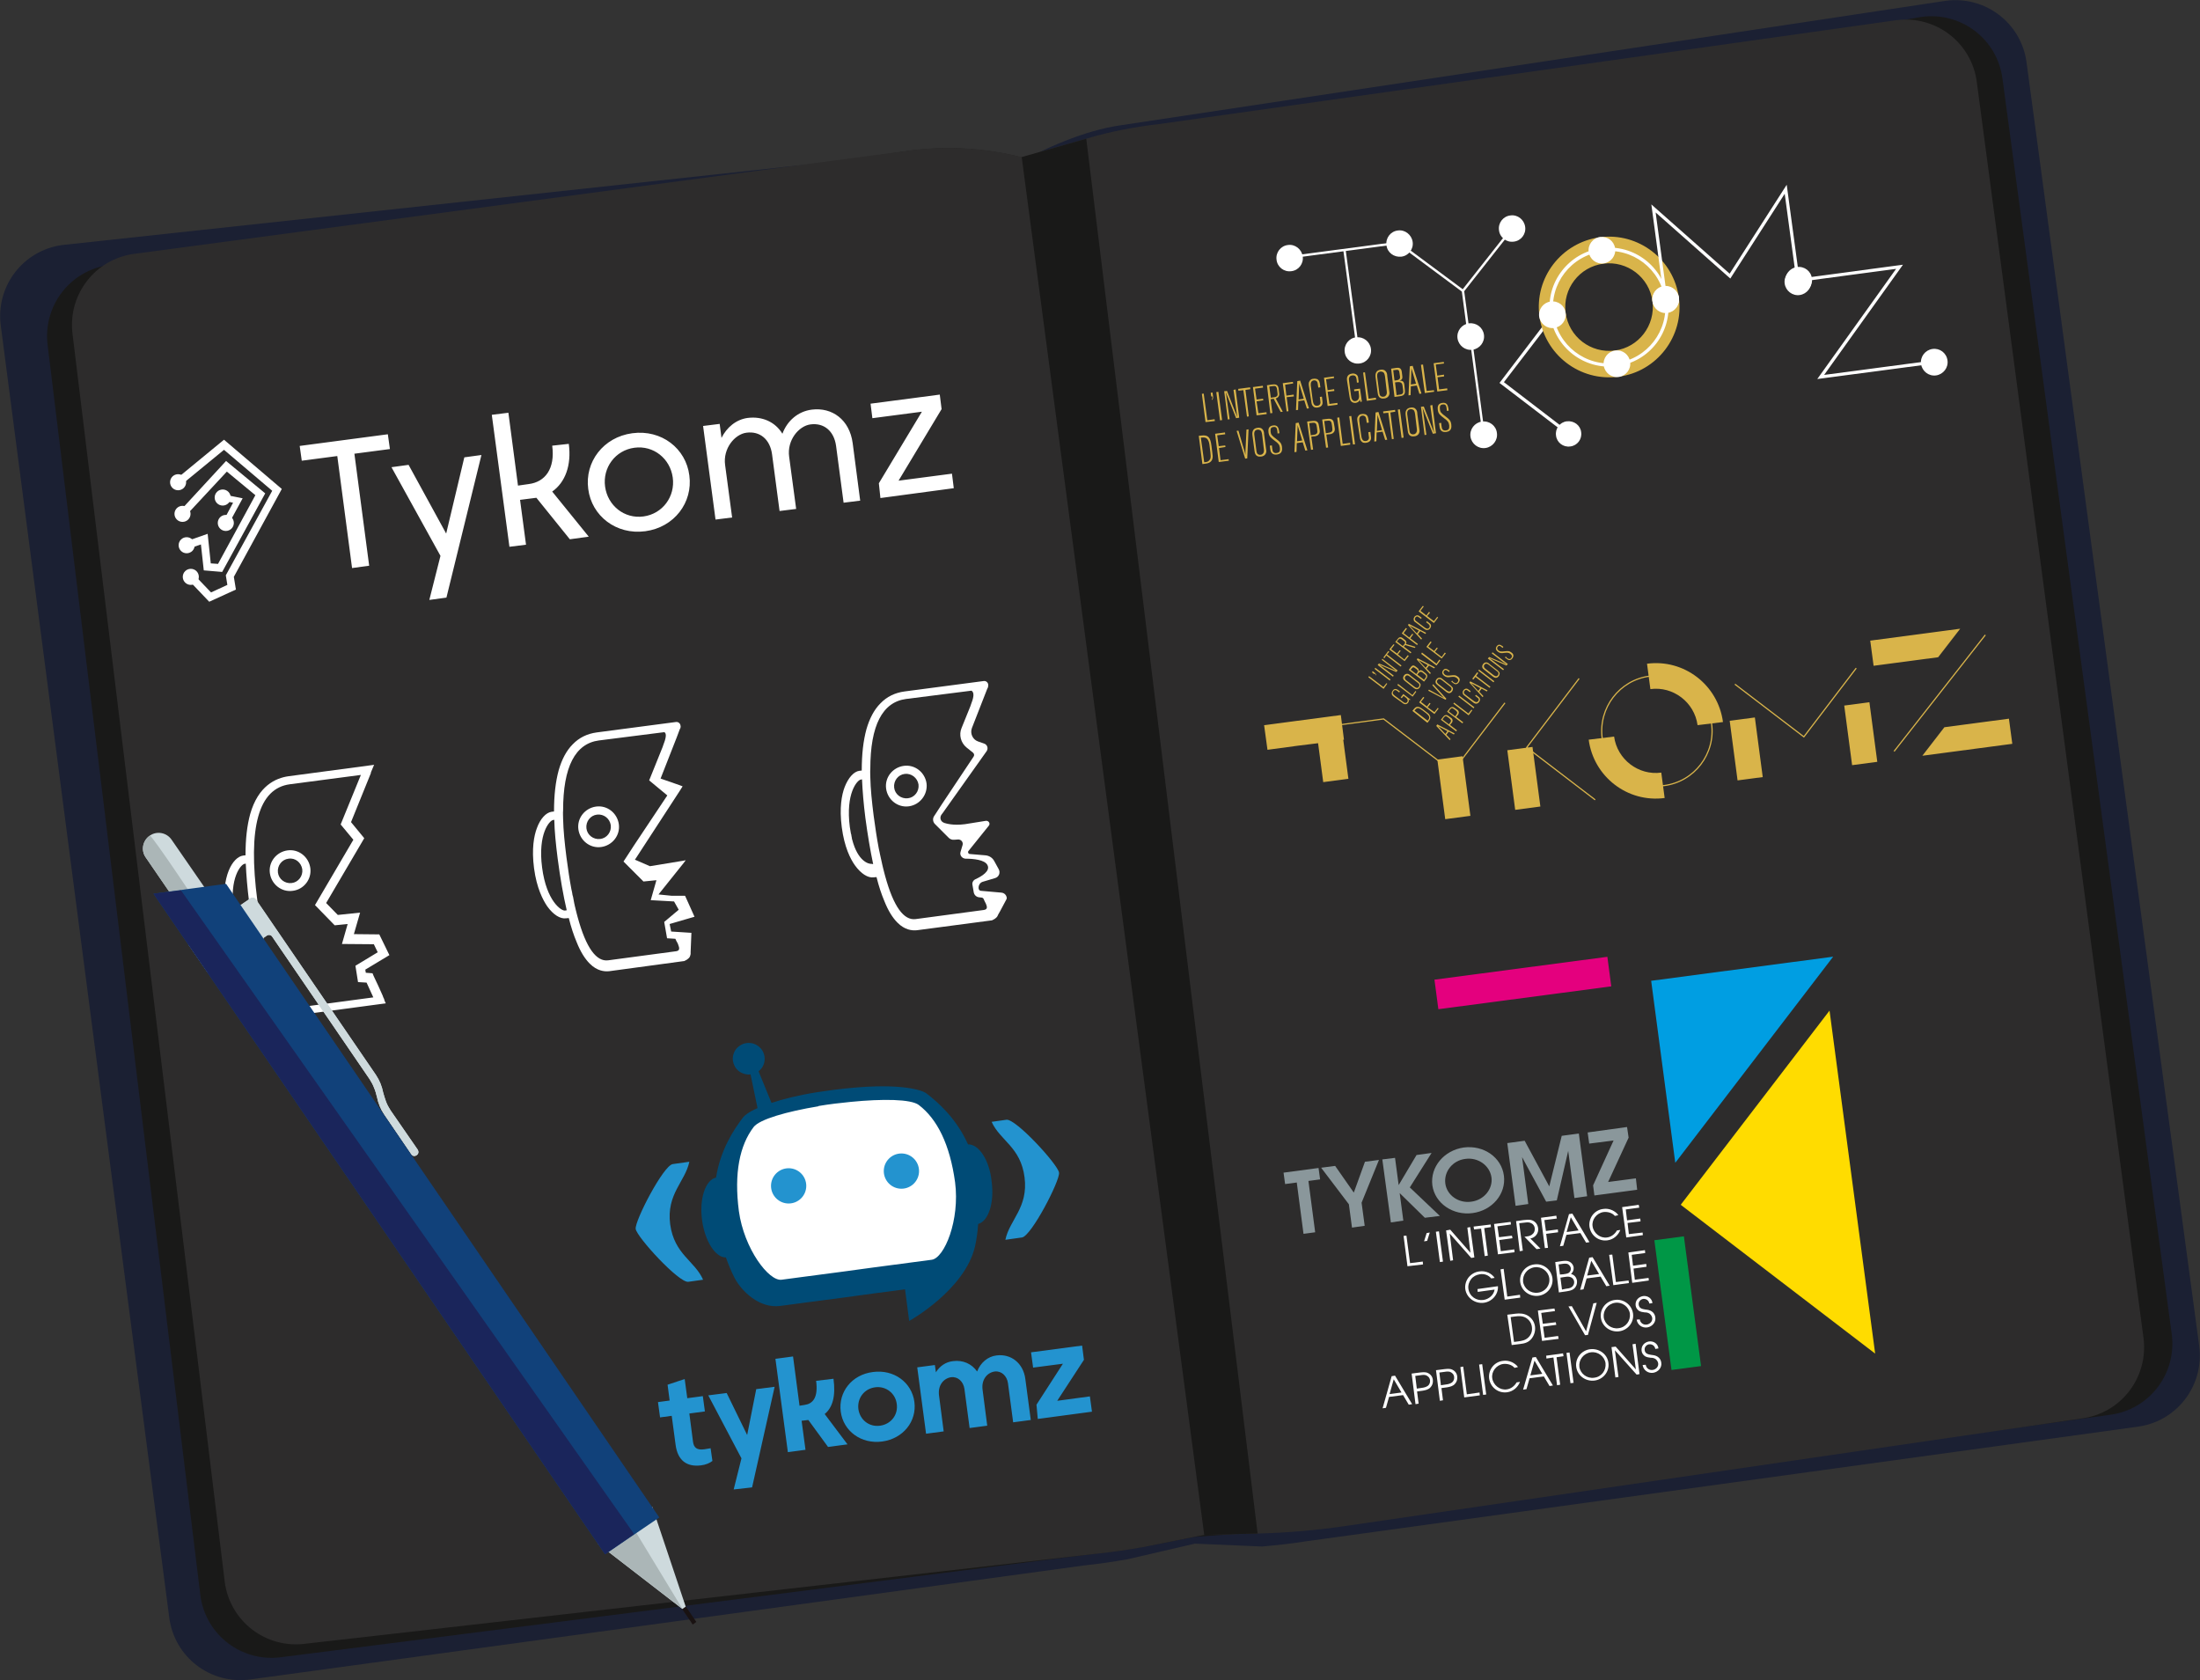 <svg xmlns="http://www.w3.org/2000/svg" viewBox="0 0 848.6 648.1">
  <rect x="0" y="0" width="848.6" height="648.1" fill="#333333" stroke="none"/>
  <style>
    .st1{fill:#191918}.st7{fill:#8a979b}.st8{fill:#fff}.st9{fill:none}.st10,.st11{fill:none;stroke:#fff;stroke-width:1.228;stroke-miterlimit:10}.st11{stroke-width:.921}.st12{fill:#d9b44a}.st13{fill:none;stroke:#d9b44a;stroke-width:.456}.st14{fill:#2393cf}.st17{fill:#cedadd}
  </style>
  <g id="Calque_1">
    <g id="Noteobok">
      <path id="Couverture_1_" fill="#1b2033" d="M781.7 24.1c-2-15.2-15.9-25.8-31.1-23.8l-318.2 48c-14.1 2-29.4 8.8-41.8 15.8l-2 .3c-13.8-3.5-28.4-6.4-42.5-4.7l-322 34.8C8.9 96.5-1.7 110.4.3 125.6l65 498.4c2 15.2 15.9 25.8 31.1 23.8l321.8-44c5.7-.6 11.2-1.4 16.8-2.4l25.9-6 25.9 1.1c5.7-.5 11.3-1.1 16.9-2l320.8-44.2c15.2-2 25.8-15.9 23.8-31.1L781.7 24.1z"/>
      <path id="Pages_derrières_1_" d="M772.4 30.3c-2-15.2-15.9-25.8-31.1-23.8L427.8 60c-11.3 1.6-22.3 4.9-32.5 9.8l-1.2-9.1c-13.8-3.5-28.1-4.4-42.2-2.7L42.2 102.2c-15.2 2-25.8 15.9-23.8 31.1l58.9 482.1c2 15.2 15.9 25.8 31.1 23.8l315.3-40.1c5.7-.6 11.2-1.4 16.8-2.4l20.2-3.9 20.5-1.5c5.7-.5 11.3-1.1 16.9-2l315.8-43.6c15.2-2 25.8-15.9 23.8-31.1L772.4 30.3z" class="st1"/>
      <path id="Pages_devant_1_" fill="#2d2c2c" d="M762.5 31.6c-2-15.2-15.9-25.8-31.1-23.8l-283.9 40c-9.6 1.1-19.2 2.9-28.5 5.7l-24.9 7.1c-13.8-3.5-28.1-4.4-42.2-2.7l-300.1 40C36.6 99.9 26 113.8 28 129l58.7 481.2c2 15.2 15.9 25.8 31.1 23.8l305.9-34.8c5.7-.6 11.2-1.4 16.8-2.4l24.1-4.8 20.6-.5c11.1-.3 22-1.2 33-2.8L803 547.1c15.2-2 25.8-15.9 23.8-31.1L762.5 31.6z"/>
      <path id="Ombre_page_devant_1_" d="M419 53.5l-24.9 7.1L464.5 592l20.6-.5-66.1-538z" class="st1"/>
    </g>
  </g>
  <g id="Calque_2">
    <path fill="#009ee2" d="M707.1 369l-60.9 79.5-9.3-70.2z"/>
    <path fill="#ffdc00" d="M705.7 389.8l17.6 132.3-75-57.4z"/>
    <path fill="#009746" d="M641.8 477.3h11.5v50.5h-11.5z" transform="matrix(.991 -.131 .131 .991 -60.422 89.436)"/>
    <path fill="#e4007e" d="M554.1 373.3h67.3v11.5h-67.3z" transform="matrix(.991 -.131 .131 .991 -44.704 80.51)"/>
    <path d="M500.2 456.1l-4.5.6-.6-4.4 13.5-1.8.6 4.4-4.5.6 2.6 19.8-4.5.6zM520.3 464.5l-10.7-14.1 5.4-.7 7.2 10.3 4.3-11.9 5.4-.7-6.7 16.5 1.2 8.9-4.9.7zM533.2 447.2l4.9-.6 1.4 10.5 6.9-11.6 5.8-.8-8.4 13.3 11.6 11-5.8.7-9.7-9.5 1.4 10.6-4.8.7z" class="st7"/>
    <path d="M565.2 447c-4.9.6-8.3 4.9-7.7 9.5.6 4.5 5.1 7.7 10 7 4.9-.6 8.4-4.9 7.8-9.4-.7-4.6-5.2-7.8-10.1-7.1m14.9 6.5c.9 7-4.5 13.4-12.1 14.4-7.5 1-14.5-3.7-15.5-10.7-.9-7.1 4.5-13.5 12.1-14.6 7.7-1 14.6 3.8 15.5 10.9M581.4 440.9l6.7-.9 9.5 17.6 4.8-19.5 6.6-.9 3.2 24.2-4.9.7-2.4-18.2-4.4 19.1-4.1.5-9.3-17.2 2.4 18.1-4.9.7zM622.4 439.9l-9.4 1.2-.6-4.3 15.2-2.1.6 4.1-7.9 17.1 10.7-1.4.5 4.4-16.5 2.2-.5-3.9z" class="st7"/>
    <path d="M541.4 476.7l1.1-.1 1.4 10.6 4.9-.6.1 1.1-6 .7zM550.3 475.6l1.2-.2-1 3.2-1.2.2z" class="st8"/>
    <path d="M555 474.9h1.2v11.8H555z" class="st8" transform="matrix(.991 -.131 .131 .991 -58.358 77.169)"/>
    <path d="M557.8 474.6l1.6-.3 7.8 8.9-1.2-9.7 1.1-.2 1.6 11.7-1.2.2-8.3-9.4 1.3 10.3-1.1.2zM571.3 473.9l-2.7.3-.2-1.1 6.6-.8.1 1-2.6.4 1.4 10.6-1.2.2zM576.3 472.1l6.4-.8.1 1-5.2.7.6 4.2 5-.6.2 1-5.1.7.6 4.3 5.2-.7.1 1.1-6.4.8zM584.8 471l2.8-.4c1.1-.1 2.3-.3 3.4.1 1.3.5 2.1 1.6 2.3 3 .3 1.9-1.1 3.7-3 4l3.9 3.9-1.5.2-4.7-4.8h.3c.8-.1 1.8-.2 2.5-.7.9-.6 1.3-1.5 1.2-2.6-.1-.8-.6-1.6-1.4-1.9-.9-.5-1.8-.3-2.7-.2l-1.9.2 1.4 10.6-1.2.2-1.4-11.6zM594.4 469.7l5.9-.8.2 1.1-4.8.6.6 4.2 4.6-.6.1 1.1-4.6.6.7 5.4-1.2.1zM608.9 474.6l-3-5.1-1.6 5.7 4.6-.6zm-3.7-6.3l1.3-.2 6.6 11-1.3.2-2.2-3.7-5.4.7-1.2 4.2-1.3.2 3.5-12.4zM622.9 469c-1-1.2-2.8-1.7-4.4-1.5-2.7.4-4.6 3-4.2 5.5.4 2.7 3 4.7 5.6 4.3 1.6-.2 3-1.3 3.8-2.7l1.3-.2c-.8 2.1-2.7 3.7-4.9 4-3.4.5-6.5-1.8-7-5.3-.4-3.3 1.9-6.4 5.3-6.8 1.2-.2 2.4 0 3.5.5.8.4 1.9 1.1 2.3 1.9l-1.3.3zM625.7 465.6l6.4-.9.2 1.1-5.2.7.5 4.2 5.1-.7.1 1.1-5 .6.5 4.3 5.3-.6.1 1-6.4.9zM577.8 496.1c.2 3.2-2.3 6-5.5 6.4-3.4.4-6.6-1.9-7.1-5.3-.2-1.6.3-3.2 1.2-4.4 1.1-1.4 2.6-2.2 4.2-2.4 1.2-.2 2.5 0 3.6.5.8.4 1.9 1.2 2.3 2l-1.3.2c-1-1.3-2.8-1.9-4.4-1.6-1.3.2-2.5.8-3.3 1.8-.8 1-1.3 2.4-1.1 3.8.4 2.9 3 4.7 5.8 4.3 2.1-.3 4-1.9 4.3-4l-6.5.9-.1-1.1 7.9-1.1zM578.8 489.6l1.2-.2 1.4 10.7 4.9-.7.1 1.1-6 .8zM597.6 493c-.4-2.7-3-4.6-5.7-4.2-2.8.4-4.7 2.9-4.4 5.6.4 2.7 3 4.6 5.7 4.2 2.8-.3 4.8-2.8 4.4-5.6m1.2-.1c.5 3.4-2 6.5-5.4 6.9-3.3.4-6.5-1.8-7-5.2-.5-3.4 2-6.5 5.4-6.9 3.3-.5 6.5 1.8 7 5.2M603.9 497.1c.8-.1 1.8-.2 2.4-.7.6-.4 1-1.3.9-2-.1-1-.8-1.7-1.7-1.9-.8-.2-1.6 0-2.4.1l-1.2.2.6 4.6 1.4-.3zm-.9-5.6c.7-.1 1.6-.2 2.2-.6.5-.4.8-1.1.7-1.8-.1-.6-.6-1.2-1.1-1.5-.6-.3-1.5-.2-2.2-.1l-1.4.2.5 3.9 1.3-.1zm-3.1-4.7l2.7-.4c.9-.1 1.9-.2 2.7.2.9.4 1.6 1.3 1.7 2.3.1 1-.3 1.8-1 2.5 1.3.3 2.1 1.3 2.3 2.7.1 1.1-.3 2.2-1.1 2.9-.9.8-2 .9-3.1 1.1l-2.8.4-1.4-11.7zM616.8 491.4l-3-5.1-1.6 5.7 4.6-.6zm-3.8-6.3l1.3-.2 6.6 11-1.3.2-2.2-3.7-5.4.7-1.2 4.2-1.3.2 3.5-12.4zM620.7 484l1.2-.1 1.4 10.6 4.9-.6.1 1-6 .8zM628.1 483.1l6.4-.9.1 1.1-5.2.7.5 4.2 5.1-.7.1 1.1-5 .7.5 4.3 5.3-.7.1 1-6.4.9zM585.5 517.4c1.5-.2 2.9-.4 4.1-1.6 1.1-1.1 1.5-2.5 1.3-4-.2-1.5-1-2.7-2.3-3.5-1.4-.8-2.8-.7-4.4-.5l-1.5.2 1.3 9.6 1.5-.2zm-4.1-10.3l3.2-.4c1.7-.2 3.3-.1 4.8.8s2.5 2.5 2.7 4.2c.2 1.7-.3 3.3-1.3 4.6-1.2 1.5-2.7 1.9-4.5 2.1l-3.2.4-1.7-11.7zM593.2 505.5l6.4-.8.2 1-5.3.7.6 4.2 5-.6.2 1-5.1.7.6 4.3 5.2-.7.2 1.1-6.4.8zM605 503.9l1.3-.1 5.5 9.7 2.8-10.8 1.3-.2-3.4 12.4-1.1.1zM628.7 506.7c-.4-2.7-3-4.6-5.7-4.2-2.8.4-4.7 2.9-4.4 5.6.4 2.7 3 4.6 5.7 4.2 2.8-.3 4.7-2.8 4.4-5.6m1.2-.1c.5 3.4-2 6.5-5.4 6.9-3.3.4-6.5-1.8-7-5.2-.5-3.4 2-6.5 5.4-6.9 3.3-.5 6.5 1.8 7 5.2M632.5 508.9c.2 1.3 1.3 2.2 2.7 2 1.3-.2 2.3-1.3 2.1-2.6-.1-.6-.5-1.2-1-1.6-.6-.4-1.2-.5-1.9-.5-.8-.1-1.5-.2-2.2-.6-.7-.5-1.2-1.2-1.3-2.1-.2-1.9 1.1-3.3 2.9-3.6 1.8-.2 3.4.9 3.6 2.7l-1.2.2c-.2-1.2-1.2-1.9-2.4-1.8-1.1.2-1.9 1.2-1.7 2.3.2 1.4 1.4 1.6 2.6 1.8.9.1 1.6.2 2.4.7.8.5 1.3 1.4 1.4 2.3.3 1.9-1.2 3.6-3.1 3.9-2 .3-3.8-1-4.1-3l1.2-.1zM540.6 537.1l-3-5.1-1.6 5.7 4.6-.6zm-3.8-6.3l1.3-.2 6.6 11-1.3.2-2.2-3.7-5.4.7-1.2 4.2-1.3.2 3.5-12.4zM548.5 535.3c.8-.1 1.6-.3 2.3-.8.6-.5.9-1.3.8-2.1-.1-1-.8-1.7-1.7-2-.8-.2-1.7 0-2.5.1l-1.5.2.6 4.9 2-.3zm-4-5.5l3.1-.4c1.1-.1 2.2-.3 3.2.2 1.1.5 1.8 1.5 1.9 2.7.1 1.1-.2 2.1-1 2.9-.8.8-1.8 1-2.9 1.2l-2.2.3.6 4.7-1.2.2-1.5-11.8zM557.8 534c.8-.1 1.6-.3 2.3-.8.6-.5.9-1.3.8-2.1-.1-1-.8-1.7-1.7-2-.8-.2-1.7 0-2.5.1l-1.5.2.6 4.9 2-.3zm-3.9-5.5l3.1-.4c1.1-.1 2.2-.3 3.2.2 1.1.5 1.8 1.5 1.9 2.7.1 1.1-.2 2.1-1 2.9-.8.8-1.8 1-2.9 1.2l-2.2.3.6 4.7-1.2.2-1.5-11.8zM563.3 527.3l1.1-.2 1.4 10.7 4.9-.7.1 1.1-6 .8z" class="st8"/>
    <path d="M571.3 526.2h1.2V538h-1.2z" class="st8" transform="rotate(-7.55 571.896 532.072)"/>
    <path d="M584.2 527.6c-1-1.2-2.8-1.7-4.4-1.5-2.7.4-4.6 3-4.2 5.5.4 2.7 3 4.7 5.6 4.3 1.6-.2 3-1.3 3.8-2.7l1.3-.2c-.8 2.1-2.7 3.7-4.9 4-3.4.5-6.5-1.8-7-5.3-.4-3.3 1.9-6.4 5.3-6.8 1.2-.2 2.4 0 3.5.5.8.4 1.9 1.1 2.3 1.9l-1.3.3zM594.9 529.9l-3-5.1-1.6 5.7 4.6-.6zm-3.8-6.3l1.3-.2 6.6 11-1.3.2-2.2-3.7-5.5.7-1.2 4.2-1.3.2 3.6-12.4zM599.2 523.6l-2.7.4-.1-1.1 6.5-.9.2 1.1-2.7.4 1.4 10.6-1.2.2z" class="st8"/>
    <path d="M605 521.7h1.2v11.8H605z" class="st8" transform="rotate(-7.55 605.55 527.611)"/>
    <path d="M619.3 525.8c-.4-2.7-3-4.6-5.7-4.2-2.8.4-4.7 2.9-4.4 5.6.4 2.7 3 4.6 5.7 4.2 2.8-.3 4.7-2.8 4.4-5.6m1.1-.2c.5 3.4-2 6.5-5.4 6.9-3.3.4-6.5-1.8-7-5.2-.5-3.4 2-6.5 5.4-6.9 3.4-.4 6.6 1.9 7 5.2M621.6 519.6l1.6-.2 7.8 8.8-1.3-9.7 1.2-.2 1.5 11.7-1.1.2-8.4-9.4 1.4 10.3-1.2.2zM634.8 526.4c.2 1.3 1.3 2.2 2.7 2 1.3-.2 2.3-1.3 2.1-2.6-.1-.6-.5-1.2-1-1.6-.6-.4-1.2-.5-1.9-.5-.8-.1-1.5-.2-2.2-.6-.7-.5-1.2-1.2-1.3-2.1-.2-1.9 1.1-3.3 2.9-3.6 1.8-.2 3.4.9 3.6 2.7l-1.2.2c-.2-1.2-1.2-1.9-2.4-1.8-1.1.2-1.9 1.2-1.7 2.3.2 1.4 1.4 1.6 2.6 1.8.9.1 1.6.2 2.4.7.8.5 1.3 1.4 1.4 2.3.3 1.9-1.2 3.6-3.1 3.9-2 .3-3.8-1-4.1-3l1.2-.1z" class="st8"/>
    <g>
      <path d="M712.3 139l33.1-4.4 1.4 10.1L692 152l30.5-42.6-28 3.7-1.3-10.1 49.6-6.6z" class="st9"/>
      <path d="M698.9 107.4c.4 2.8-1.6 5.4-4.4 5.8-2.8.4-5.4-1.6-5.8-4.4-.4-2.8 1.6-5.4 4.4-5.8 2.9-.4 5.5 1.6 5.8 4.4M751.2 139c.4 2.8-1.6 5.4-4.4 5.8-2.8.4-5.4-1.6-5.8-4.4-.4-2.8 1.6-5.4 4.4-5.8 2.8-.4 5.4 1.5 5.8 4.4" class="st8"/>
      <path d="M746.1 139.6l-43.8 5.8 30.4-42.5-38.9 5.2" class="st10"/>
      <path d="M540.4 98.7l-16 2.2 4.3 32.7-10.1 1.4-4.3-32.8-16.1 2.1-1.4-10.1 42.3-5.6z" class="st9"/>
      <path d="M497.5 99.2l42.3-5.6M523.7 134.3l-5.1-37.9" class="st11"/>
      <path d="M569.7 114.2l2 15.3-10.1 1.4-2-15.4L536.7 98l6.2-8.1 20.6 15.7 15.8-20.7 8.2 6.2z" class="st9"/>
      <path d="M544.9 93.3c.4 2.8-1.6 5.4-4.4 5.7s-5.4-1.6-5.7-4.4c-.4-2.8 1.6-5.4 4.4-5.7 2.7-.4 5.3 1.6 5.7 4.4M588.3 87.5c.4 2.8-1.6 5.4-4.4 5.7-2.8.4-5.4-1.6-5.7-4.4-.4-2.8 1.6-5.4 4.4-5.7 2.8-.4 5.3 1.6 5.7 4.4" class="st8"/>
      <path d="M566.7 130.2l-2.4-18M539.8 94l24.5 18.2 18.9-24" class="st11"/>
      <path d="M602.2 171.3l-27-21 2.2 16.7-10.1 1.4-5.1-37.9 10.2-1.4 2.2 16.9 20.5-27.3 7.8 6-16.8 21.9 22.1 16.9z" class="st9"/>
      <path d="M572.4 129.1c.4 2.8-1.6 5.4-4.4 5.8-2.8.4-5.4-1.6-5.8-4.4-.4-2.8 1.6-5.4 4.4-5.8 2.9-.3 5.4 1.6 5.8 4.4M603.9 121.1c.4 2.7-1.5 5.2-4.2 5.5-2.7.4-5.2-1.5-5.5-4.2-.4-2.7 1.5-5.2 4.2-5.5 2.7-.4 5.1 1.5 5.5 4.2M609.9 166.7c.4 2.7-1.5 5.2-4.2 5.5-2.7.4-5.2-1.5-5.5-4.2-.4-2.7 1.5-5.2 4.2-5.5s5.2 1.5 5.5 4.2M577.4 167c.4 2.8-1.6 5.4-4.4 5.8-2.8.4-5.4-1.6-5.8-4.4-.4-2.8 1.6-5.4 4.4-5.8 2.9-.4 5.5 1.6 5.8 4.4" class="st8"/>
      <path d="M569.3 128.8h.9v39.5h-.9z" class="st8" transform="rotate(-7.55 569.768 148.554)"/>
      <path d="M604.7 167.8l-26.3-20.1 20.1-26.4 1 .8-19.4 25.3 25.3 19.4z" class="st8"/>
      <path d="M637.4 116.2c-1.2-9.2-9.7-15.7-18.9-14.5-9.3 1.2-15.8 9.7-14.6 18.9 1.2 9.3 9.7 15.8 19 14.6 9.2-1.2 15.7-9.7 14.5-19m10.2-1.3c2 14.8-8.5 28.5-23.3 30.4-14.9 2-28.5-8.5-30.5-23.3-2-14.9 8.5-28.5 23.4-30.5 14.8-1.9 28.4 8.5 30.4 23.4" class="st12"/>
      <path d="M617.9 97c-11.9 1.6-20.3 12.5-18.7 24.3 1.6 11.9 12.5 20.3 24.4 18.7 11.8-1.6 20.2-12.5 18.6-24.4-1.6-11.8-12.5-20.2-24.3-18.6m5.8 44.2c-12.6 1.7-24.1-7.2-25.8-19.8-1.7-12.5 7.2-24 19.8-25.7 12.5-1.7 24 7.2 25.7 19.7 1.7 12.6-7.1 24.2-19.7 25.8" class="st8"/>
      <path d="M603.9 120.7c.4 2.8-1.6 5.4-4.4 5.8-2.8.4-5.4-1.6-5.8-4.4-.4-2.8 1.6-5.4 4.4-5.8 2.9-.4 5.5 1.6 5.8 4.4M647.6 114.9c.4 2.8-1.6 5.4-4.4 5.8-2.8.4-5.4-1.6-5.8-4.4-.4-2.8 1.6-5.4 4.4-5.8 2.8-.3 5.4 1.6 5.8 4.4M623 95.8c.4 2.8-1.6 5.4-4.4 5.8-2.8.4-5.4-1.6-5.8-4.4-.4-2.8 1.6-5.4 4.4-5.8 2.9-.3 5.4 1.6 5.8 4.4M628.8 139.6c.4 2.8-1.6 5.4-4.4 5.8-2.8.4-5.4-1.6-5.8-4.4-.4-2.8 1.6-5.4 4.4-5.8 2.9-.4 5.4 1.6 5.8 4.4" class="st8"/>
      <path d="M647.6 114.7c.4 2.8-1.6 5.4-4.4 5.8-2.8.4-5.4-1.6-5.8-4.4-.4-2.8 1.6-5.4 4.4-5.8 2.8-.3 5.4 1.6 5.8 4.4M698.6 108c.4 2.8-1.6 5.4-4.4 5.8-2.8.4-5.4-1.6-5.8-4.4-.4-2.8 1.6-5.4 4.4-5.8 2.9-.4 5.5 1.6 5.8 4.4" class="st8"/>
      <path d="M693.6 108.6L688.8 73l-21.5 33.5-29.5-26.1 4.7 35" class="st10"/>
      <path d="M502.5 98.9c.4 2.8-1.6 5.4-4.4 5.7-2.8.4-5.4-1.6-5.7-4.4-.4-2.8 1.6-5.4 4.4-5.7 2.7-.4 5.3 1.6 5.7 4.4M528.8 134.5c.4 2.8-1.6 5.4-4.4 5.7-2.8.4-5.4-1.6-5.7-4.4-.4-2.8 1.6-5.4 4.4-5.7 2.8-.3 5.3 1.6 5.7 4.4" class="st8"/>
      <path d="M463.6 151.9l.7-.1 1.4 10.3 2.8-.4.1.7-3.6.4zM467 151.5l.7-.1.2 1.4c.1 1-.1 1.2-.5 1.5v-.3c.3-.2.3-.4.2-1.1h-.4l-.2-1.4z" class="st12"/>
      <path d="M470.1 151h.8v11h-.8z" class="st12" transform="matrix(.991 -.131 .131 .991 -16.491 63.177)"/>
      <path d="M476.6 150.2l1.4 10.9-1.2.2-4-10.1c.2 1.2.3 1.6.4 2.7l1.1 7.8-.7.1-1.4-10.9 1.1-.1 4 10.2c-.1-.6-.3-1.5-.4-2.6l-1.1-8 .8-.2zM482.2 149.4l.1.7-1.9.3 1.3 10.2-.7.1-1.4-10.2-1.9.2-.1-.7zM483.3 149.3l3.8-.5.1.7-3.1.4.6 4.2 2.5-.3.1.6-2.6.4.7 4.6 3.1-.4.1.7-3.9.5zM489.6 149.1l.6 4.3 1.4-.2c.8-.1 1.3-.5 1.2-1.3l-.2-1.7c-.2-1.3-.7-1.4-1.5-1.3l-1.5.2zm-.9-.5l2.1-.3c.8-.1 2.2-.2 2.4 1.6l.2 1.7c.1.4.2 1.6-1.3 2.1l2.7 5.1-.8.1-2.7-5.1-1.2.2.7 5.3-.8.1-1.3-10.8zM494.8 147.8l3.9-.5.1.6-3.1.5.5 4.2 2.8-.4.1.7-2.8.3.7 5.4-.7.1zM501.4 148.8c-.1-.2-.2-.6-.3-1v1l-.2 5.3 2-.3-1.5-5zm.1-2l3.4 10.7-.8.1-1-3.2-2.3.3-.1 3.4-.8.1.5-11.2 1.1-.2zM504.9 149c-.1-.8-.2-1.5.3-2.1.4-.6.9-.8 1.5-.8.4-.1.9 0 1.3.1.4.2.9.5 1.1 1.7l.2 1.5-.8.1c-.2-1.7-.3-2-.5-2.3-.3-.4-.7-.5-1.1-.5-1.1.1-1.4.9-1.3 2l.7 5.3c.2 1.4.4 2.7 1.9 2.5 1.3-.2 1.2-1.4 1.1-1.7l-.2-1.7.8-.1.2 1.7c.1.6.3 2.2-1.9 2.5-.8.1-1.4-.1-1.7-.5-.4-.4-.6-.8-.7-1.9l-.9-5.8zM510.7 145.7l3.8-.5.1.6-3.1.5.6 4.2 2.5-.4.1.7-2.6.3.7 4.7 3.1-.4v.7l-3.8.5zM519.6 146.9c-.1-.7-.3-2.5 1.9-2.8.5-.1 1 0 1.4.2.9.4 1 1.3 1 1.7l.2 1.5-.7.1-.1-1.1c-.1-.7-.2-1.9-1.7-1.7-.7.1-1 .4-1.1.7-.3.5-.2.8-.1 1.7l.7 5.2c.1.8.2 1.3.4 1.6.3.6.8.8 1.4.7.7-.1 1.5-.8 1.3-2.3l-.2-1.7-1.6.2-.1-.7 2.3-.3.7 5-.6.1-.1-.9c-.1.3-.5 1.1-1.7 1.3-.2 0-1.1.1-1.7-.6-.2-.2-.5-.6-.7-2.1l-.9-5.8zM525.8 143.7l.7-.1 1.4 10.2 2.8-.4.1.7-3.6.5zM534.3 145.7c-.1-.8-.2-1.7-.7-2.1-.3-.2-.7-.3-1.1-.3-.4.1-.8.2-1 .5-.4.5-.3 1.2-.3 1.4l.8 6c.1 1 .3 1.5.8 1.7.3.1.6.2.9.1.3 0 .5-.1.7-.3.6-.5.6-1.2.5-1.9l-.6-5.1zm-3.7-.2c-.1-.8 0-1.4.2-1.8.3-.7 1-1 1.8-1.1.7-.1 1.4 0 1.9.6.5.5.6 1.3.6 1.9l.8 6c.1.4.1 1-.2 1.5-.2.4-.7 1-1.8 1.1-2.2.3-2.4-1.5-2.5-2.2l-.8-6zM538.1 147.5l.6 4.9 1.3-.2c1.4-.2 1.3-.9 1.2-1.9l-.2-1.5c-.1-.8-.4-1.6-2.1-1.4l-.8.1zm-.7-4.7l.5 4 .7-.1c1.6-.2 1.5-1.1 1.4-1.7l-.2-1.3c-.1-1-.5-1.2-1.6-1l-.8.1zm-.8-.6l2-.3c.7-.1 1.9-.2 2.1 1.5l.2 1.6c.2 1.3-.4 1.6-1.1 1.8 1.4 0 1.8.5 1.9 1.8l.2 1.9c.1 1 0 2.1-1.8 2.3l-2.2.3-1.3-10.9zM544.7 143c-.1-.2-.2-.6-.3-1v1l-.2 5.3 2-.3-1.5-5zm.2-1.9l3.4 10.7-.8.1-1-3.2-2.3.3-.1 3.4-.8.1.5-11.2 1.1-.2zM548.1 140.7l.8-.1 1.4 10.2 2.8-.3.1.6-3.6.5zM553 140.1l3.9-.5.1.6-3.2.4.6 4.3 2.6-.4v.7l-2.5.3.6 4.7 3.1-.4.1.7-3.9.5zM466.6 172.2c-.1-1.1-.3-1.9-.6-2.4-.6-1.2-1.7-1.1-2.8-1l1.3 9.5c1-.1 1.5-.2 1.9-.7.4-.4.8-.9.5-3l-.3-2.4zm-4.2-4.1l.9-.1c2.9-.4 3.6.9 4 4l.3 2.4c.2 1.3.2 1.9.1 2.3-.1.8-.7 1.9-2.5 2.1l-1.4.2-1.4-10.9zM468.7 167.3l3.8-.5.1.7-3.1.4.6 4.2 2.5-.3.1.6-2.5.4.6 4.7 3.1-.4.1.6-3.9.5zM477.7 166.1l1.9 6.5c.4 1.4.5 1.5.8 2.9 0-1.5 0-1.6.1-3.2l.3-6.6.8-.1-.5 11.2-.8.1-3.3-10.7.7-.1zM486.9 168.1c-.1-.8-.2-1.7-.7-2.1-.3-.2-.7-.3-1.1-.3-.4.1-.8.2-1 .5-.4.5-.3 1.2-.3 1.4l.8 6c.1 1 .3 1.5.8 1.7.3.1.6.2.9.1.3 0 .5-.1.7-.3.6-.5.6-1.2.5-1.9l-.6-5.1zm-3.8-.2c-.1-.8 0-1.4.2-1.8.3-.7 1-1 1.8-1.1.7-.1 1.4 0 1.9.6.5.5.6 1.3.6 1.9l.8 6c.1.4.1 1-.2 1.5-.2.4-.7 1-1.8 1.1-2.2.3-2.4-1.5-2.5-2.2l-.8-6zM490.7 172.8c.1.8.2 1.3.5 1.6.4.4 1 .4 1.3.3 1.1-.1 1.3-.8 1.2-2-.2-1.2-.6-1.7-2-2.7-1.4-1.1-2.2-1.6-2.4-3.2-.1-.9-.2-2.4 1.7-2.7 2-.3 2.2 1.2 2.4 2.2l.1.8-.7.1-.1-1c-.1-.7-.2-1.7-1.5-1.5-1 .1-1.2.7-1.1 1.8.1 1.1.4 1.5 2.3 2.9 1.3 1 1.9 1.5 2.1 3 .1 1 .2 2.6-1.9 2.9-1.3.2-2.4-.3-2.6-1.9l-.2-1.5.8-.1.1 1zM500.8 164.9c-.1-.2-.2-.6-.3-1v1l-.2 5.3 2-.3-1.5-5zm.1-1.9l3.4 10.7-.8.1-1-3.2-2.3.3-.1 3.4-.8.1.5-11.2 1.1-.2zM505 163.2l.6 4.7 1.2-.2c1.5-.2 1.4-1.1 1.3-1.8l-.1-.9c-.2-1.7-.5-2.1-1.9-1.9l-1.1.1zm.9-.8c.9-.1 1.7-.2 2.3.4.4.4.5 1 .6 1.7l.2 1.2c.1.6.2 1.3-.4 1.9-.5.6-1.4.7-1.7.7l-1.1.1.7 5-.8.1-1.5-10.9 1.7-.2zM510.8 162.4l.6 4.7 1.2-.2c1.5-.2 1.4-1.1 1.3-1.8l-.1-.9c-.2-1.7-.5-2.1-1.9-1.9l-1.1.1zm.9-.8c.9-.1 1.7-.2 2.3.4.4.4.5 1 .6 1.7l.2 1.2c.1.6.2 1.3-.4 1.9-.5.6-1.4.7-1.7.7l-1.1.1.7 5-.8.1-1.5-10.9 1.7-.2zM515.8 161.1l.8-.1 1.3 10.2 2.9-.4v.7l-3.6.5z" class="st12"/>
      <path d="M521.4 160.3h.8v11h-.8z" class="st12" transform="matrix(.991 -.131 .131 .991 -17.268 69.992)"/>
      <path d="M523.6 162.6c-.1-.8-.2-1.5.3-2.1.4-.6.9-.8 1.5-.8.4-.1.9 0 1.3.1.4.2.9.5 1.1 1.7l.2 1.5-.8.1c-.2-1.7-.3-2-.5-2.3-.3-.4-.7-.5-1.1-.5-1.1.1-1.4.9-1.3 2l.7 5.3c.2 1.4.4 2.7 1.9 2.5 1.3-.2 1.2-1.4 1.1-1.7l-.2-1.7.8-.1.2 1.7c.1.6.3 2.2-1.9 2.5-.8.1-1.4-.1-1.7-.5-.4-.4-.6-.8-.7-1.9l-.9-5.8zM531.6 160.9c-.1-.2-.2-.6-.3-1v1l-.2 5.3 2-.3-1.5-5zm.1-2l3.4 10.7-.8.1-1-3.2-2.3.3-.1 3.4-.8.1.5-11.2 1.1-.2zM538.1 158.1l.1.7-1.9.3 1.3 10.2-.7.1-1.4-10.2-1.9.2-.1-.7z" class="st12"/>
      <path d="M539.9 157.9h.8v11h-.8z" class="st12" transform="rotate(-7.55 540.243 163.39)"/>
      <path d="M545.9 160.2c-.1-.8-.2-1.7-.7-2.1-.3-.2-.7-.3-1.1-.3-.4.1-.8.2-1 .5-.4.5-.3 1.2-.3 1.4l.8 6c.1 1 .3 1.5.8 1.7.3.1.6.2.9.1.3 0 .5-.1.7-.3.6-.5.6-1.2.5-1.9l-.6-5.1zm-3.7-.1c-.1-.8 0-1.4.2-1.8.3-.7 1-1 1.8-1.1.7-.1 1.4 0 1.9.6.5.5.6 1.3.6 1.9l.8 6c.1.4.1 1-.2 1.5-.2.4-.7 1-1.8 1.1-2.2.3-2.4-1.5-2.5-2.2l-.8-6zM552.5 156.2l1.4 10.9-1.2.2-4-10.1c.2 1.2.3 1.6.4 2.7l1.1 7.8-.7.1-1.4-10.9 1.1-.1 4 10.2c-.1-.6-.3-1.5-.4-2.6l-1.1-8 .8-.2zM556 164.1c.1.8.2 1.3.5 1.6.4.4 1 .4 1.3.3 1.1-.1 1.3-.8 1.2-2-.2-1.2-.6-1.7-2-2.7-1.4-1.1-2.2-1.6-2.4-3.2-.1-.9-.2-2.4 1.7-2.7 2-.3 2.2 1.2 2.4 2.2l.1.8-.7.1-.1-1c-.1-.7-.2-1.7-1.5-1.5-1 .1-1.2.7-1.1 1.8.1 1.1.4 1.5 2.3 2.9 1.3 1 1.9 1.5 2.1 3 .1 1 .2 2.6-1.9 2.9-1.3.2-2.4-.3-2.6-1.9l-.2-1.5.8-.1.1 1z" class="st12"/>
    </g>
    <g>
      <path d="M747.6 253.5l-24.9 3.3-1.3-9.7 34.7-4.6zM750 280.5l24.9-3.3 1.3 9.7-34.7 4.6zM664.6 278.5c-1.9-14.3-15-24.4-29.3-22.5l1.3 9.8c8.8-1.2 17 5.1 18.2 13.9l9.8-1.2zM612.8 285.3c1.9 14.3 15 24.4 29.3 22.5l-1.3-9.8c-8.8 1.2-17-5.1-18.2-13.9l-9.8 1.2z" class="st12"/>
      <path d="M642.1 307.8c14.3-1.9 24.4-15 22.5-29.3l-9.8 1.3c1.2 8.8-5.1 17-13.9 18.2l1.2 9.8zM635.3 256.1c-14.3 1.9-24.4 15-22.5 29.3l9.8-1.3c-1.2-8.8 5.1-17 13.9-18.2l-1.2-9.8z" class="st9"/>
      <path d="M583.2 288.5h9.8v23.2h-9.8z" class="st12" transform="matrix(.991 -.131 .131 .991 -34.332 79.869)"/>
      <path d="M556.2 292.1h9.8v23.2h-9.8z" class="st12" transform="matrix(.991 -.131 .131 .991 -35.035 76.36)"/>
      <path d="M669 277.1h9.8v23.2H669z" class="st12" transform="matrix(.991 -.131 .131 .991 -32.093 91.048)"/>
      <path d="M713.2 271.2h9.8v23.2h-9.8z" class="st12" transform="matrix(.991 -.131 .131 .991 -30.939 96.81)"/>
      <path d="M712.1 254.7l-17.2 22.4-22.5-17.3-6.2 8.1 22.5 17.3 8.1 6.2 6.2-8.1 17.2-22.4zM751.2 255.6l-24.6 31.1 8.1 6.2 27.4-34.7 7.7-10.2-8.1-6.2zM538.2 282.7l-8.7 1.1-4.2.6-8.7 1.1-1.3-9.4 21.6-2.9z" class="st9"/>
      <path d="M509.6 285h9.8v16h-9.8z" class="st12" transform="matrix(.991 -.131 .131 .991 -34.04 70.142)"/>
      <path d="M518.4 285.3l-11.9 1.6-5.7.7-11.9 1.6-1.3-9.5 29.6-3.9z" class="st12"/>
      <path d="M669.2 263.9l26.6 20.3 20.2-26.5m-98 27c1.5 11.7 12.3 19.9 23.9 18.3 11.7-1.5 19.9-12.3 18.3-23.9-1.5-11.7-12.3-19.9-23.9-18.3-11.6 1.5-19.8 12.2-18.3 23.9z" class="st13"/>
      <path d="M618.4 304.5L596 287.4l17.3-22.5-8.1-6.2-17.3 22.5-6.2 8.1 8.1 6.2 22.4 17.1z" class="st9"/>
      <path d="M609.1 261.7l-20.2 26.6 26.4 20.2" class="st13"/>
      <path d="M576.6 268.1l-17.2 22.4-22.5-17.3-6.2 8.1 22.5 17.3 8.1 6.2 6.2-8.1 17.2-22.4z" class="st9"/>
      <path d="M730.6 289.8l35.2-44.9m-185.3 26.2l-20.2 26.5-26.6-20.3-18 2.4" class="st13"/>
      <path d="M527.8 261.2l.3-.4 5.5 4.2 1.2-1.5.3.2-1.4 2zM529.2 259.3l.3-.4.8.6c.5.4.5.7.5 1l-.2-.1c0-.2 0-.4-.4-.6l-.2.2-.8-.7z" class="st12"/>
      <path d="M533 256.4h.5v7.4h-.5z" class="st12" transform="matrix(.608 -.794 .794 .608 2.545 525.295)"/>
      <path d="M533.2 254.1l5.9 4.5-.5.6-6.7-2.9c.7.5.9.6 1.5 1.1l4.2 3.2-.3.4-5.9-4.5.5-.6 6.8 2.9c-.3-.2-.8-.6-1.4-1l-4.3-3.3.2-.4zM535.5 251.1l.4.3-.9 1 5.6 4.3-.3.4-5.6-4.3-.7 1.1-.4-.3zM535.9 250.5l1.6-2 .4.2-1.3 1.7 2.3 1.7 1-1.3.4.2-1.1 1.4 2.5 2 1.3-1.7.4.3-1.6 2zM538.8 247.4l2.3 1.8.6-.7c.4-.5.4-.9-.1-1.2l-.9-.7c-.7-.5-1-.3-1.3.1l-.6.7zm-.6.2l.9-1.1c.3-.5 1-1.1 1.9-.4l.9.7c.2.2.9.7.4 1.6l3.7 1.1-.3.4-3.7-1.1-.5.6 2.9 2.2-.3.4-5.9-4.4zM540.7 244.3l1.6-2.1.4.3-1.3 1.7 2.2 1.7 1.2-1.5.3.3-1.1 1.5 2.9 2.2-.3.4zM544.3 241.6c-.1 0-.4-.2-.6-.3l.2.2.2.2 2.4 2.6.8-1.1-3-1.6zm-.9-1l6.7 3.5-.3.4-2-1.1-.9 1.2 1.6 1.7-.3.4-5.1-5.6.3-.5zM546.1 240.1c-.5-.3-.8-.6-.8-1.1-.1-.4.1-.8.3-1.1.2-.2.4-.4.7-.5.2-.1.7-.2 1.3.3l.8.6-.3.4c-.9-.7-1.1-.8-1.3-.9-.3-.1-.6.1-.8.3-.4.6-.3 1.1.3 1.5l2.9 2.2c.8.6 1.5 1.1 2.1.3.5-.7-.1-1.2-.3-1.4l-.9-.7.3-.4.9.7c.3.2 1.2.9.3 2.1-.3.4-.7.6-1.1.6-.4 0-.7-.1-1.2-.5l-3.2-2.4zM547.2 235.8l1.6-2.1.4.2-1.3 1.7 2.3 1.8 1-1.4.4.3-1.1 1.3 2.6 2 1.3-1.7.3.3-1.6 2.1zM537.6 268.7c-.4-.3-1.3-1-.4-2.3.2-.3.4-.5.7-.6.6-.2 1.1.2 1.3.3l.8.6-.3.4-.6-.5c-.4-.3-1-.8-1.6 0-.3.4-.3.6-.2.9.1.3.3.5.8.9l2.8 2.1c.5.4.7.5.9.6.4.1.8 0 1-.3.3-.4.3-1.1-.5-1.7l-.9-.7-.7.9-.4-.3 1-1.3 2.7 2.1-.2.3-.5-.4c.1.2.3.8-.2 1.4-.1.1-.5.6-1.1.5-.2 0-.5 0-1.3-.7l-3.1-2.2zM539 264.2l.3-.4 5.5 4.3 1.2-1.6.3.3-1.4 1.9zM544 261.1c-.4-.3-.9-.7-1.3-.6-.2 0-.5.2-.6.4-.2.2-.3.5-.2.7 0 .4.4.7.5.8l3.2 2.5c.6.4.9.5 1.2.4.2-.1.4-.2.5-.4.1-.2.2-.3.2-.5.1-.5-.3-.8-.7-1.1l-2.8-2.2zm-1.9 1.7c-.5-.4-.7-.6-.8-.9-.2-.5 0-1 .3-1.4.3-.4.7-.6 1.2-.6s.9.3 1.2.6l3.2 2.5c.2.2.5.5.7.8.1.3.1.8-.3 1.4-.9 1.2-1.9.4-2.2.2l-3.3-2.6zM546.7 260.2l2.6 2 .5-.7c.6-.7.2-1.1-.3-1.5l-.8-.6c-.4-.3-.9-.6-1.7.4l-.3.4zm-2.6-1.9l2.2 1.7.3-.4c.6-.8.2-1.2-.2-1.5l-.7-.5c-.5-.4-.8-.3-1.2.3l-.4.4zm-.7.1l.8-1.1c.3-.4.8-1 1.7-.3l.8.6c.7.5.6 1 .4 1.4.7-.7 1.1-.6 1.8-.1l1 .8c.5.4 1 1 .3 2l-.9 1.2-5.9-4.5zM547.7 254.9c-.1 0-.4-.2-.6-.3l.2.2.2.2 2.4 2.6.8-1.1-3-1.6zm-.9-1l6.7 3.5-.3.4-2-1.1-.9 1.2 1.6 1.7-.3.4-5.1-5.6.3-.5zM548.2 252.2l.3-.5 5.6 4.3 1.1-1.6.4.3-1.5 2zM550.2 249.5l1.6-2.1.4.3-1.3 1.7 2.3 1.7 1-1.3.4.2-1.1 1.4 2.6 2 1.2-1.7.4.3-1.6 2zM548.8 274.1c-.6-.4-1.1-.8-1.4-.9-.9-.3-1.3.3-1.8.9l5.1 3.9c.4-.5.6-.8.6-1.2 0-.4-.1-.8-1.2-1.7l-1.3-1zm-4 .1l.4-.5c1.2-1.6 2.1-1.3 3.8 0l1.3 1c.7.5 1 .8 1.1 1.1.3.4.6 1.2-.2 2.2l-.6.8-5.8-4.6zM547.4 270.9l1.6-2.1.4.3-1.3 1.6 2.3 1.8 1-1.4.4.3-1.1 1.4 2.6 1.9 1.3-1.7.3.3-1.6 2.1zM551.2 266l4 2.2c.8.5.9.5 1.8 1-.7-.7-.8-.8-1.5-1.6l-3-3.3.3-.4 5.1 5.6-.3.4-6.7-3.5.3-.4zM556.4 262.5c-.4-.3-.9-.7-1.3-.6-.2 0-.5.2-.6.4-.2.2-.3.5-.2.7 0 .4.4.7.5.8l3.2 2.5c.6.4.9.5 1.2.4.2-.1.4-.2.5-.4.1-.2.2-.3.2-.5.1-.5-.3-.8-.7-1.1l-2.8-2.2zm-1.8 1.8c-.5-.4-.7-.6-.8-.9-.2-.5 0-1 .3-1.4.3-.4.7-.6 1.2-.6s.9.3 1.2.6l3.2 2.5c.2.2.5.5.7.8.1.3.1.8-.3 1.4-.9 1.2-1.9.4-2.2.2l-3.3-2.6zM560.5 263c.4.3.7.5 1 .5.4 0 .7-.3.8-.5.4-.6.2-1-.4-1.5-.7-.5-1.1-.5-2.2-.4-1.2.2-1.8.2-2.6-.4-.5-.4-1.2-1.1-.5-2.1.8-1.1 1.6-.5 2.2-.1l.4.3-.3.4-.5-.4c-.4-.3-.9-.7-1.4 0-.4.5-.2.9.3 1.4.6.4.9.5 2.5.3 1.1-.1 1.6-.2 2.4.4.6.4 1.3 1.1.5 2.3-.5.7-1.3 1-2.1.3l-.8-.6.3-.4.4.5zM555.3 280.4c-.1 0-.4-.2-.6-.3l.2.2.2.2 2.4 2.6.8-1.1-3-1.6zm-.9-1l6.7 3.5-.3.4-2-1.1-.9 1.2 1.6 1.7-.3.4-5.2-5.5.4-.6zM556.4 277.5l2.5 1.9.5-.7c.6-.8.1-1.2-.2-1.5l-.5-.4c-.9-.7-1.2-.8-1.8 0l-.5.7zm.1-.8c.4-.5.7-.9 1.3-.9.4 0 .7.2 1.1.5l.7.5c.3.2.7.5.7 1.1 0 .5-.3 1-.5 1.1l-.5.6 2.7 2.1-.3.4-5.9-4.5.7-.9zM558.8 274.4l2.5 1.9.5-.7c.6-.8.1-1.2-.2-1.5l-.5-.4c-.9-.7-1.2-.8-1.8 0l-.5.7zm.1-.8c.4-.5.7-.9 1.3-.9.4 0 .7.2 1.1.5l.7.5c.3.2.7.5.7 1.1 0 .5-.3 1-.5 1.1l-.5.6 2.7 2.1-.3.4-5.9-4.5.7-.9zM560.6 271.4l.3-.4 5.5 4.2 1.2-1.5.3.3-1.4 1.9z" class="st12"/>
      <path d="M565.4 267.1h.5v7.4h-.5z" class="st12" transform="matrix(.608 -.794 .794 .608 6.689 555.227)"/>
      <path d="M565 268.4c-.4-.3-.8-.6-.8-1.1-.1-.4.1-.8.3-1.1.2-.2.4-.4.7-.5.2-.1.7-.2 1.3.3l.8.6-.3.4c-.9-.7-1.1-.8-1.3-.9-.3-.1-.6.1-.8.3-.4.6-.3 1.1.3 1.5l2.9 2.2c.8.6 1.5 1.1 2.1.3.5-.7-.1-1.2-.3-1.3l-.9-.7.3-.4.9.7c.3.2 1.2.9.3 2.1-.3.4-.7.6-1.1.6-.4 0-.7-.1-1.2-.5l-3.2-2.5zM568 263.8c-.1 0-.4-.2-.6-.3l.2.2.2.2 2.4 2.6.8-1.1-3-1.6zm-.9-1l6.7 3.5-.3.4-2-1.1-.9 1.2 1.6 1.7-.3.4-5.1-5.6.3-.5zM569.8 259.3l.4.3-.8 1.1 5.5 4.2-.3.4-5.5-4.2-.8 1-.4-.3z" class="st12"/>
      <path d="M573.1 257.1h.5v7.4h-.5z" class="st12" transform="matrix(.608 -.794 .794 .608 17.628 557.388)"/>
      <path d="M574.5 256.6c-.4-.3-.9-.7-1.3-.6-.2 0-.5.2-.6.4-.2.2-.3.5-.2.7 0 .4.4.7.5.8l3.2 2.5c.6.4.9.5 1.2.4.2-.1.4-.2.5-.4.1-.2.2-.3.2-.5.1-.5-.3-.8-.7-1.1l-2.8-2.2zm-1.9 1.8c-.5-.4-.7-.6-.8-.9-.2-.5 0-1 .3-1.4.3-.4.7-.6 1.2-.6s.9.3 1.2.6l3.2 2.5c.2.2.5.5.7.8.1.3.1.8-.3 1.4-.9 1.2-1.9.4-2.2.2l-3.3-2.6zM575.7 251.6l5.9 4.5-.5.6-6.7-2.9c.7.5.9.6 1.5 1.1l4.2 3.2-.3.4-5.9-4.5.5-.6 6.8 2.9c-.3-.2-.8-.6-1.5-1l-4.3-3.3.3-.4zM581.2 253.7c.4.3.7.5 1 .5.4 0 .7-.3.8-.5.4-.6.2-1-.4-1.5-.7-.5-1.1-.5-2.2-.4-1.2.2-1.8.2-2.6-.4-.5-.4-1.2-1.1-.5-2.1.8-1.1 1.6-.5 2.2-.1l.4.3-.3.4-.5-.4c-.4-.3-.9-.7-1.4 0-.4.5-.2.9.3 1.4.6.4.9.5 2.5.3 1.1-.1 1.6-.2 2.4.4.6.4 1.3 1.1.5 2.3-.5.7-1.3 1-2.1.3l-.8-.6.3-.4.4.5z" class="st12"/>
    </g>
    <g>
      <path d="M267.3 556c.3 2.4 1.5 3.4 4.4 3 .8-.1 1.7-.3 2.4-.4l.7 4.9c-1 .8-2.6 1.5-4.4 1.7-5.5.7-9-1.9-9.8-7.9l-1.5-11.2-4.5.6-.8-5.9 4.5-.6-.8-6.1 6.6-2.2 1 7.4 6-.8.8 5.9-6 .8 1.4 10.8zM283 574.5l3-12-12.8-24.3 7.1-.9 7.9 16.2 3.5-17.7 7.1-.9-8.7 38.8-7.1.8zM321.5 531.8c.9 6.6-.3 11.1-3.4 13.6l8.8 11.7-7.5 1-7.6-10.4-2.6.3 1.5 11.2-6.8.9-4.8-36 6.8-.9 2.5 19 1.9-.3c3-.4 5.4-2.5 4.5-9.3l6.7-.8z" class="st14"/>
      <path d="M336.7 529.2c8.1-1.1 15 4 16 11.5s-4.3 14.2-12.4 15.3c-8.1 1.1-15-4-16-11.5-1-7.6 4.3-14.3 12.4-15.3zm2.8 20.7c4.2-.6 7-4.2 6.4-8.4-.5-4.1-4.2-7-8.4-6.4-4.2.6-6.9 4.2-6.4 8.4.6 4.2 4.2 7 8.4 6.4zM395.5 531.9l2.1 15.8-6.8.9-2-15.1c-.4-2.8-2.5-4.8-5.1-4.5-2.9.4-5.2 3.1-4.7 7l1.8 13.9-6.8.9-2-15.1c-.4-2.8-2.5-4.8-5.1-4.5-2.9.4-5.2 3.1-4.7 7l1.8 13.9-6.8.9-3.4-25.6 6.8-.9.4 2.8c1.5-2.4 3.8-4 6.6-4.3 3.8-.5 7.2 1 9.3 4 1.3-3.4 4.1-5.8 7.5-6.2 5.5-.7 10.3 2.9 11.1 9.1zM399.8 541.8L410 526l-11.5 1.5-.8-5.9 19.7-2.6.7 5.5-10.3 15.8 12.6-1.7.8 5.9-20.9 2.8-.5-5.5z" class="st14"/>
      <g>
        <path d="M350.3 492.2l-40.5 5.4c-14.3 1.9-27.3-8.1-29.2-22.4l-2.2-16.5c-1.9-14.3 9.6-29.3 23.9-31.1l40.5-5.4c14.3-1.9 25.9 10.1 27.8 24.3l2.2 16.5c1.7 14.2-8.3 27.3-22.5 29.2z" class="st8"/>
        <circle cx="304.2" cy="457.4" r="6.8" class="st14"/>
        <circle cx="347.7" cy="451.7" r="6.8" class="st14"/>
        <path d="M258.5 472.2c-1.5-11.7 5.8-16.4 7.4-24.1l-6.4.9c-3.6.5-14.7 21.9-14.3 25 .4 3.1 16.7 20.9 20.3 20.4l5.7-.8c-3.2-7.3-11.1-9.7-12.7-21.4zM395.2 454.1c1.5 11.7-5.8 16.4-7.4 24.1l6.4-.9c3.6-.5 14.7-21.9 14.3-25s-16.7-20.9-20.3-20.4l-5.7.8c3.3 7.3 11.2 9.7 12.7 21.4z" class="st14"/>
        <path d="M328.2 424.9c-4.1.4-8.4.9-12.5 1.6v.1c-12.1 2-22.7 5-25 8-5.4 7.1-7.7 17.8-5.7 32.4 1.9 14.6 11.6 27.2 16.5 26.5l7.5-1 15.2-2 12.5-1.7 22.7-3c4.9-.7 10.9-15.3 9-29.9-1.9-14.6-6.9-24.4-14-29.8-3-2.2-14-2.4-26.2-1.2z" class="st9"/>
        <path fill="#004b76" d="M373.4 441.4c-4.5-10-11.5-16.2-16.1-19.7-1.6-1.2-9.6-4-29.8-2-1.9.2-4 .4-6.2.7-2.2.3-4.3.6-6.3.9-7.5 1.2-13.2 2.7-17.4 4.1l-5-12.2c1.7-1.3 2.6-3.4 2.3-5.6-.4-3.3-3.5-5.7-6.9-5.3-1.5.2-2.7.9-3.7 1.9-.3.3-.5.6-.7.9-.1.2-.2.3-.3.5-.5 1.1-.8 2.3-.6 3.5.2 1.3.7 2.4 1.5 3.3l.4.4c.3.3.6.5.9.7 1.2.7 2.6 1.1 4 .9l2.7 13c-3.4 1.5-5.1 2.9-5.6 3.6-3.5 4.6-8.7 12.4-10.4 23.2-4.1.9-6.5 8.1-5.4 16.4 1.1 8.2 5.2 14.5 9.2 14.4 1 2.8 2.1 5.5 3.4 8 2.7 5.1 9.6 11.8 17.6 10.7 3.8-.5 6.8-.9 9-1.2 1.2-.2 2.5-.3 3.8-.5 3.6-.5 7.6-1 11.4-1.5 4.4-.6 8.7-1.2 12.5-1.7 6.7-.9 11.4-1.5 11.4-1.5l1.6 12.2s21.5-11.9 25.4-28.8c.6-2.7 1-5.6 1.2-8.6 4-1.1 6.3-8.2 5.2-16.4-.8-8.2-5-14.5-9.1-14.3zm-14 44.5l-22.7 3-12.5 1.7-15.2 2-7.5 1c-4.9.7-14.5-11.9-16.5-26.5-1.9-14.6.3-25.3 5.7-32.4 2.3-3 12.9-6 25-8v-.1c4.1-.7 8.4-1.2 12.5-1.6 12.2-1.2 23.2-1.1 26.2 1.2 7.1 5.4 12 15.2 14 29.8 1.9 14.6-4.1 29.2-9 29.9z"/>
      </g>
    </g>
    <g>
      <path d="M80.7 232.1l-8.2-8.6 2.1-2.1 6.8 7.1 6.3-2.9-.6-3.7 17.9-32.6-18.6-15.8-16.7 13.7-1.9-2.3 18.6-15.3 22.3 19-18.5 33.9.8 4.9z" class="st8"/>
      <circle cx="68.7" cy="186" r="3.1" class="st8"/>
      <circle cx="73.6" cy="222.5" r="3.1" class="st8"/>
      <circle cx="72" cy="210.3" r="3.1" class="st8"/>
      <circle cx="70.4" cy="198.2" r="3.1" class="st8"/>
      <circle cx="85.9" cy="191.9" r="3.1" class="st8"/>
      <circle cx="87.1" cy="201.7" r="3.1" class="st8"/>
      <path d="M85.7 220.6l-7.1-.6-1.1-10-5 1.7-1-2.8 8.6-3 1.2 11.4 2.8.2L98.5 191l-11-9.1-16.1 17.3-2.1-2 17.9-19.4 15.1 12.5z" class="st8"/>
      <path d="M88.1 202.3l-2.1-1.1 3.9-7.3-4.3-.8.5-2.4 7.5 1.5z" class="st8"/>
      <g>
        <path d="M130.1 175.9l-13.7 1.8-.8-5.7 34-4.5.8 5.7-13.7 1.8 5.7 43.2-6.6.9-5.7-43.2zM169.9 214.4L151 180.2l6.6-.9 14.5 26.5 7-29.4 6.6-.9-13.5 55-6.6.9 4.3-17zM219.4 171.2c1.1 8.3-1.4 14.9-6.4 18.4l14.1 17.4-7.3 1-12.9-16-.8.1-5.5.7 2.3 17.3-6.4.8-6.8-50.9 6.4-.8 3.7 28.1 4.2-.6c6.2-.8 10.2-5.8 9-14.8l6.4-.7zM265.9 183.4c1.4 10.4-5.8 20-17 21.5s-20.7-5.9-22-16.3c-1.4-10.4 5.8-20 17-21.5 11.3-1.5 20.7 5.9 22 16.3zm-6.4.8c-1-7.3-7.4-12.5-14.8-11.5s-12.3 7.7-11.3 15 7.4 12.5 14.8 11.5 12.3-7.7 11.3-15zM282.4 199.6l-6.4.8-4.8-36.1 6.4-.8.7 5.4c2-4 5.6-7.1 10.1-7.7 5.6-.7 10.6 1.5 13.4 6.1 1.8-4.9 5.9-8.6 11.3-9.3 7.9-1 14.6 3.9 15.8 12.9l2.9 22.2-6.4.8-2.9-21.9c-.8-5.8-4.7-9-9.9-8.3-4.5.6-9.1 6.1-8.2 12.5l2.7 20.1-6.4.8-2.9-21.9c-.8-5.8-4.7-9-9.9-8.3-4.5.6-9.1 6.1-8.2 12.5l2.7 20.2zM339 186.4l16.6-27.6-19.1 2.5-.7-5.6 26.7-3.5.7 5.6-16.6 27.6 20.6-2.7.7 5.6-28.3 3.8-.6-5.7z" class="st8"/>
      </g>
    </g>
    <g>
      <path d="M99.6 368l-.7.1c-1.3.2-7-3.5-8.8-16.6-1.7-13.1 2.9-18.1 4.2-18.3l.5-.1c.2 4.5.6 9.4 1.3 14.9 1 7.7 2.2 14.4 3.5 20z" class="st9"/>
      <path d="M144.3 295l-33 4.4c-5 .7-11.7 3.7-14.8 14.6-1.2 4.4-1.8 9.6-1.8 15.9l-.9.1c-3.9.5-8.7 7.8-6.9 21.8 1.9 14 8.4 19.8 12.3 19.3l1.1-.1c.9 3.6 1.9 6.6 3 9.2 3.3 8.1 7.6 11.9 12.6 11.2l32.9-4.4-.5-1.1v-.1l-.1-.2v-.1-.1c-.1-.1-.1-.3-.2-.4 0-.1-.1-.1-.1-.2-.1-.2-.1-.3-.2-.5 0-.1-.1-.2-.1-.3-.9-2.1-2.4-5.3-3.5-7.6l-.4-1-2.6-.2-.2-1.2 9.3-5.6-3.9-8-9.8-.1 2.4-8.3-8.6.9-4.5-4.6 14.7-25-5.1-6.2 7.7-19h-.1l.2-.5 1.1-2.6zm-45.4 73.1c-1.3.2-7-3.5-8.8-16.6-1.7-13.1 2.9-18.1 4.2-18.3l.5-.1c.2 4.5.6 9.4 1.3 14.9 1 7.7 2.2 14.4 3.5 20l-.7.1zm32.5-50.1l4.9 5.9-14.8 25.2 7.6 7.8 5-.5-2.2 7.7 12.3.1 1.5 3.1-8.6 5.2 1 6.3 3.3.2c1.2 2.6 2 4.4 2.6 5.7l-28.4 3.8c-6.7.9-12.5-12.2-16.3-40.9-3.8-28.7.5-43.5 12.5-45.1l27.4-3.6-7.8 19.1z" class="st8"/>
      <path d="M145.6 367.3l-8.6 5.2 1 6.3 3.3.2c1.2 2.6 2 4.4 2.6 5.7l-28.4 3.8c-6.7.9-12.5-12.2-16.3-40.9-3.8-28.7.5-43.5 12.5-45.1l27.4-3.6-7.7 19.1 4.9 5.9-14.8 25.2 7.6 7.8 5-.5-2.2 7.7 12.3.1 1.4 3.1z" class="st9"/>
      <path d="M143.2 297.9l-.2.5.2-.5zM112.9 343.6c-4.3.6-8.2-2.5-8.8-6.8-.6-4.3 2.5-8.2 6.8-8.8 4.3-.6 8.2 2.5 8.8 6.8.6 4.3-2.5 8.3-6.8 8.8zm-1.6-12.4c-2.6.3-4.4 2.7-4.1 5.3.3 2.6 2.7 4.4 5.3 4.1 2.6-.3 4.4-2.7 4.1-5.3-.4-2.6-2.7-4.5-5.3-4.1z" class="st8"/>
      <g>
        <path d="M264.8 367.5zM265.6 368.6v.2l-.1-.1.1-.1zM264.8 367.5zM231.9 326.7c-4.3.6-8.2-2.5-8.8-6.8-.6-4.3 2.5-8.2 6.8-8.8 4.3-.6 8.2 2.5 8.8 6.8s-2.5 8.2-6.8 8.8zm-1.6-12.5c-2.6.3-4.4 2.7-4.1 5.3.3 2.6 2.7 4.4 5.3 4.1 2.6-.3 4.4-2.7 4.1-5.3-.4-2.6-2.7-4.4-5.3-4.1zM264.8 367.5z" class="st8"/>
        <g>
          <path d="M264.8 367.5zM265.6 368.6v.2l-.1-.1.1-.1zM222.5 353.7c-.3-1-.6-2-.8-3.1-.3-1.2-.6-2.5-.8-3.8.3 1.3.6 2.6.9 3.8.2 1.1.5 2.1.7 3.1z" class="st8"/>
          <path d="M262.5 279.9c-.1-.9-.9-1.6-1.9-1.4l-30.4 4c-3.7.5-6.8 2-9.3 4.6-2.4 2.4-4.2 5.8-5.4 10-1.2 4.4-1.8 9.6-1.8 15.9l-.9.1c-2.2.3-4.4 2.7-5.7 6.3-1.1 2.9-2.1 7.9-1.1 15.5s3.4 12.2 5.1 14.7c2.3 3.2 5 4.9 7.2 4.6l1.1-.1c.9 3.6 1.9 6.6 3 9.2 1.5 3.8 3.2 6.5 5.1 8.4 2.8 2.8 5.6 3.1 7.5 2.9l28.8-3.9c.1 0 .2 0 .3-.1.4-.2 1.4-.6 2-1.6 0-.1.1-.2.1-.3.1-.3.2-.6.2-.8v-.7l.3-7.4-1.6-.1-6.2-.4-.6-2.9 6.5-1.9 3.1-.9-3.6-8-.1-.1H259l-5-.5 9.6-12 .9-1.2-1 .2-12.8 2.1-5.3-2.3-.5-.2.4-.6 16.8-25.8 1.2-1.9-1.3-.5-7.2-2.5 6.2-15.8 1.2-3.2.2-.4c.1-.1.1-.2.1-.3 0-.2.1-.4 0-.7zm3.1 88.7v.2l-.1-.1.1-.1zm-.8-1.1zm-46.9-16.3c-1.3.2-7.1-3.5-8.8-16.6-1.7-13.1 2.9-18.1 4.2-18.3l.5-.1c.1 4.5.6 9.4 1.3 14.9 1 7.7 2.2 14.4 3.5 20l-.7.1zm37.9-63.7c0 .1-.1.2-.1.3 0 .1-.1.2-.1.3l-5.2 12.9 7 5.8-12.8 19.2-2.6 4-1.5 2.3 2.1 2.1 3.7 3.7 1.9 1.9 5-.5-2.2 7.7 9 .5 1.8 3.2-5.6 4.7 1.1 6.3 3.2.2c.2.3.3.8.6 1.2l.3.6c.1.2.2.3.2.5.5 1.2.7 2.3-.8 2.5l-26.2 3.5c-4.5.6-8.5-4.6-11.8-16.7-.3-1-.5-2-.8-3.1-.3-1.2-.6-2.5-.8-3.8-.1-.6-.2-1.2-.4-1.7v-.1c-.1-.6-.2-1.3-.4-2-.7-3.7-1.3-7.8-1.9-12.3-.7-5.5-1.2-10.4-1.3-14.9 0-1.1-.1-2.1 0-3.2 0-16.9 4.7-25.8 13.8-27l25.2-3.2c1.1.4.6 2.6-.4 5.1z" class="st8"/>
        </g>
      </g>
      <g>
        <path d="M381.2 264.1c-.1-.9-.9-1.6-1.9-1.4l-30.4 4c-3.7.5-6.8 2-9.3 4.6-2.4 2.4-4.2 5.8-5.4 10-1.2 4.4-1.8 9.6-1.8 15.9l-.9.1c-2.2.3-4.3 2.7-5.7 6.3-1.1 2.9-2.1 7.9-1.1 15.5s3.3 12.2 5.1 14.7c2.3 3.2 5 4.9 7.2 4.6l1.1-.1c.9 3.6 1.9 6.6 3 9.2 1.5 3.8 3.2 6.5 5.1 8.4 2.8 2.8 5.6 3.1 7.5 2.9l28.8-3.8c.1 0 .2 0 .3-.1.4-.2 1.4-.6 2-1.6 0-.1.1-.2.1-.3l.9-1.6 2.4-4.5c.1-.2.2-.5.1-.8-.2-1-1-1.7-2-1.8l-7.9-.7c-.5 0-.8-.4-.9-.8-.2-1.2.5-2.4 1.6-2.7l4.7-1.4c1.5-.4 2.2-2.1 1.4-3.5l-1.7-3.1c-.7-1.3-2-2.1-3.5-2.2l-5.9-.5c-.6 0-.9-.8-.5-1.2l7.8-9.7c.7-.8 0-2-1.1-1.9l-8.1 1.3c-4.7.6-7.3-.3-8-.5-.1-.1-.2-.1-.2-.1-1.2-.5-1.6-1.9-.9-3l.6-.8 16.9-23.8c.7-1.1.2-2.5-1-2.9l-2.3-.8c-2.1-.7-3.2-3.1-2.4-5.2l5.9-15.1.2-.4c.1-.1.1-.2.1-.3.1-.3.1-.6.1-.9zm-45 69.1c-1.1.1-5.3-.9-7.5-9.4-.1-.2-.1-.3-.1-.5s-.1-.4-.1-.5c0-.2-.1-.3-.1-.5v-.2c-.1-.2-.1-.5-.2-.7-.1-.8-.3-1.6-.4-2.4-1.7-13.1 2.9-18.1 4.2-18.3l.5-.1c.2 4.5.6 9.4 1.3 14.9.9 6.7 1.9 12.6 3 17.8l-.6-.1zm38.3-61.4c0 .1-.1.2-.1.3 0 .1-.1.2-.1.3l-3.4 8.4c-1.1 2.6-.3 5.7 1.9 7.5l2.5 2c.5.4.6 1.1.2 1.6l-12.2 18.3-2.6 4-.4.6c-.6.9-.5 2.2.3 3l.7.7 3.7 3.7 1 1c.5.5 1.3.8 2.1.7l1.4-.1c1.2-.1 2.1 1 1.8 2.1l-.8 2.7c-.4 1.3.6 2.5 1.9 2.6 3 0 7.5.4 8.5 2.5 1.2 2.3-2.4 4.4-4.6 5.4-.9.4-1.4 1.3-1.2 2.2l.5 2.9c.2 1 1 1.8 2.1 1.9l.9.1c.3 0 .6.2.8.5.1.2.2.5.3.7l.6 1.2c.5 1.2.7 2.2-.9 2.4l-26.2 3.5c-4.5.6-8.5-4.6-11.8-16.7-.3-1-.5-2-.8-3.1-.2-.7-.3-1.4-.5-2.2-.1-.6-.3-1.2-.4-1.8-.1-.3-.1-.6-.2-.9-.1-.3-.1-.6-.2-1-.1-.3-.1-.6-.2-.9-.1-.3-.1-.6-.2-1-.7-3.7-1.3-7.8-1.9-12.2-.7-5.5-1.2-10.4-1.3-14.9 0-1.1-.1-2.1 0-3.2 0-16.9 4.7-25.8 13.8-27l25.2-3.2c1.3.7.8 2.9-.2 5.4z" class="st8"/>
        <path d="M350.6 311c-4.3.6-8.2-2.5-8.8-6.8-.6-4.3 2.5-8.2 6.8-8.8 4.3-.6 8.2 2.5 8.8 6.8.5 4.2-2.5 8.2-6.8 8.8zm-1.6-12.5c-2.6.3-4.4 2.7-4.1 5.3s2.7 4.4 5.3 4.1c2.6-.3 4.4-2.7 4.1-5.3-.4-2.6-2.8-4.4-5.3-4.1z" class="st8"/>
      </g>
    </g>
  </g>
  <g id="Calque_3">
    <path fill="#191212" d="M264.1 619l4.5 6.6-1.4 1-4.5-6.6 1.4-1z"/>
    <path d="M263.2 620.6l1.3-.9-12.9-38.5-20.9 14.3M69.3 349.8l-13.1-19.1c-1.9-2.7-1.2-6.5 1.6-8.4 2.7-1.9 6.5-1.2 8.4 1.6L79.4 343c1.9 2.7 1.2 6.5-1.6 8.4-2.9 1.9-6.6 1.2-8.5-1.6z" class="st17"/>
    <path fill="#abb6b7" d="M230.7 595.4l13.2-6.7 19.3 31.8M69.3 349.8l-13.1-19.1c-1.9-2.7-1.2-6.5 1.6-8.4.4-.7 20 28.4 19.9 29.1-2.8 1.9-6.5 1.2-8.4-1.6z"/>
    <path d="M158.6 445.2c1.1 1.6 3.5.1 2.6-1.6 0-.1 0-.1-.1-.2l-10.5-15.2c-.7-1.1-1.3-2.2-1.7-3.3s-.8-2.4-1.1-3.5c-.5-2.5-1.4-4.7-2.8-6.8l-46.3-67.7c-.5-.7-1.5-.9-2.1-.4l-23.3 16c-.7.5-.9 1.5-.4 2.1l7 10.2c.5.7 1.5.9 2.1.4l20.9-14.3c.7-.5 1.7-.3 2.1.4l37.6 55c.7 1.1 1.3 2.2 1.7 3.3.5 1.1.8 2.4 1.1 3.5.5 2.5 1.4 4.7 2.8 6.8l10.4 15.3z" class="st17"/>
    <path d="M158.6 445.2c1.1 1.6 3.5.1 2.6-1.6 0-.1 0-.1-.1-.2l-10.5-15.2c-.7-1.1-1.3-2.2-1.7-3.3s-.8-2.4-1.1-3.5c-.5-2.5-1.4-4.7-2.8-6.8l-46.3-67.7c-.5-.7-1.5-.9-2.1-.4l-23.3 16c-.7.5-.9 1.5-.4 2.1l7 10.2c.5.7 1.5.9 2.1.4l20.9-14.3c.7-.5 1.7-.3 2.1.4l37.6 55c.7 1.1 1.3 2.2 1.7 3.3.5 1.1.8 2.4 1.1 3.5.5 2.5 1.4 4.7 2.8 6.8l10.4 15.3z" class="st17"/>
    <path fill="#11417a" d="M254.3 585.3L87.2 340.9l-28 3.8 174.2 254.8 20.9-14.2z"/>
    <path fill="#1a255b" d="M244.6 591.7L69.8 343.4l-10.6 1.3 174.2 254.8 11.2-7.8z"/>
  </g>
</svg>
